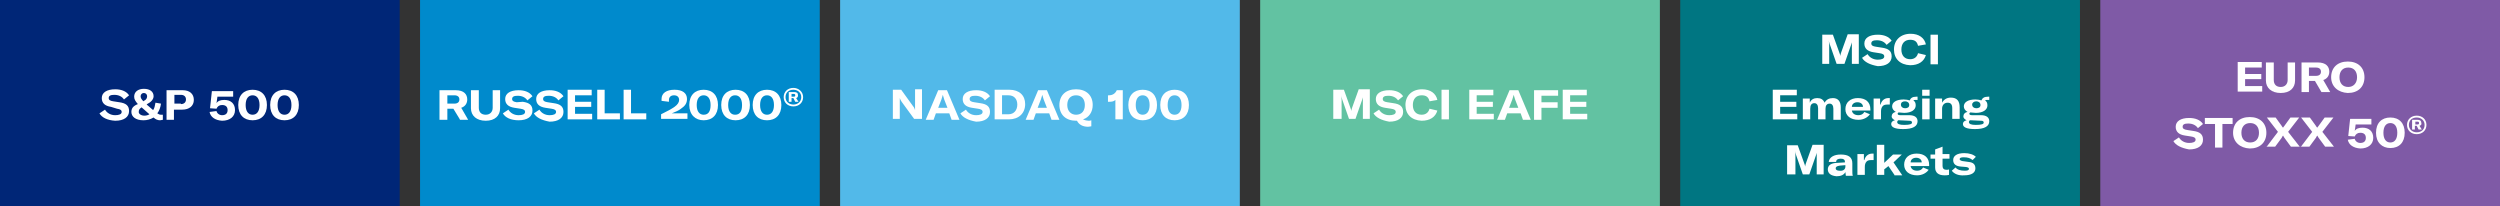 <?xml version="1.0" encoding="utf-8"?>
<!-- Generator: Adobe Illustrator 26.0.1, SVG Export Plug-In . SVG Version: 6.00 Build 0)  -->
<svg version="1.1" id="Layer_1" xmlns="http://www.w3.org/2000/svg" xmlns:xlink="http://www.w3.org/1999/xlink" x="0px" y="0px"
	 viewBox="0 0 540.4 44.6" style="enable-background:new 0 0 540.4 44.6;" xml:space="preserve">
<rect x="0" y="0" width="540.4" height="44.6" fill="#333333" stroke="none"/>
<style type="text/css">
	.st0{fill:#002677;}
	.st1{enable-background:new    ;}
	.st2{fill:#FFFFFF;}
	.st3{fill:#008ACC;}
	.st4{fill:#52B9E9;}
	.st5{fill:#62C2A2;}
	.st6{fill:#007682;}
	.st7{fill:#7F5AA6;}
</style>
<g id="Layer_2_00000039832482627543158020000017606070289765578651_">
	<g id="Layer_1-2">
		<rect class="st0" width="86.4" height="44.6"/>
		<g class="st1">
			<path class="st2" d="M21.5,24.5l1.2-0.8c0.4,0.7,1.2,1.2,2.2,1.2c0.8,0,1.4-0.2,1.4-0.7c0-0.4-0.3-0.6-1-0.7L24,23.1
				c-1.3-0.2-2-0.8-2-1.9c0-1.2,1.1-1.9,2.9-1.9c1.3,0,2.4,0.4,3,1.3l-1.1,0.9c-0.4-0.6-1.1-1-2.1-1c-0.8,0-1.2,0.2-1.2,0.7
				c0,0.4,0.3,0.6,1,0.7l1.3,0.2c1.4,0.2,2.1,0.7,2.1,1.9c0,1.3-1.1,2.1-3,2.1C23.2,26,22,25.4,21.5,24.5z"/>
		</g>
		<g class="st1">
			<path class="st2" d="M35.2,24.8v1.1C35,25.9,34.8,26,34.6,26c-0.5,0-1-0.2-1.4-0.6C32.5,25.8,31.8,26,31,26
				c-1.7,0-2.6-0.8-2.6-1.8c0-0.8,0.4-1.3,1.4-1.7c-0.5-0.6-0.8-1-0.8-1.6c0-1.1,0.9-1.7,2.1-1.7c1.3,0,2.1,0.6,2.1,1.6
				c0,0.7-0.6,1.3-1.4,1.7l-0.1,0.1l1.4,1.2c0.3-0.4,0.4-1,0.5-1.6l1.2,0.2c-0.1,0.8-0.4,1.6-0.8,2.1c0.3,0.2,0.5,0.3,0.8,0.3
				C35,24.8,35.1,24.8,35.2,24.8z M31.2,25c0.4,0,0.8-0.1,1.1-0.3l-1.7-1.5c-0.4,0.3-0.6,0.5-0.6,0.9C29.9,24.6,30.5,25,31.2,25z
				 M30.4,20.8c0,0.3,0.1,0.6,0.6,1.1l0.1-0.1c0.5-0.2,0.7-0.6,0.7-1c0-0.4-0.3-0.7-0.7-0.7C30.7,20.1,30.4,20.4,30.4,20.8z"/>
		</g>
		<g class="st1">
			<path class="st2" d="M39.5,19.5c1.5,0,2.4,0.8,2.4,2.1c0,1.3-1,2.1-2.5,2.1h-1.8v2.2h-1.6v-6.4H39.5z M39.1,22.5
				c0.7,0,1.1-0.4,1.1-1c0-0.6-0.4-1-1.1-1h-1.4v1.9H39.1z"/>
		</g>
		<g class="st1">
			<path class="st2" d="M45.3,24.2l1.5-0.2c0.1,0.5,0.6,0.9,1.2,0.9c0.8,0,1.2-0.4,1.2-1.1c0-0.7-0.4-1.1-1.2-1.1
				c-0.6,0-1,0.3-1.2,0.8l-1.4-0.1l0.4-3.7h4.6v1.2H47l-0.2,1.4c0.3-0.5,0.9-0.7,1.7-0.7c1.4,0,2.3,0.8,2.3,2.2
				c0,1.4-1.1,2.3-2.8,2.3C46.5,26,45.5,25.3,45.3,24.2z"/>
		</g>
		<g class="st1">
			<path class="st2" d="M51.5,22.7c0-2.1,1.2-3.3,3.1-3.3c1.9,0,3.1,1.2,3.1,3.3c0,2.1-1.2,3.3-3.1,3.3C52.7,26,51.5,24.8,51.5,22.7
				z M56.1,22.7c0-1.4-0.6-2.1-1.5-2.1c-0.9,0-1.5,0.7-1.5,2.1c0,1.4,0.6,2.1,1.5,2.1C55.5,24.8,56.1,24.1,56.1,22.7z"/>
		</g>
		<g class="st1">
			<path class="st2" d="M58.4,22.7c0-2.1,1.2-3.3,3.1-3.3c1.9,0,3.1,1.2,3.1,3.3c0,2.1-1.2,3.3-3.1,3.3C59.6,26,58.4,24.8,58.4,22.7
				z M63,22.7c0-1.4-0.6-2.1-1.5-2.1c-0.9,0-1.5,0.7-1.5,2.1c0,1.4,0.6,2.1,1.5,2.1C62.4,24.8,63,24.1,63,22.7z"/>
		</g>
		<rect x="90.8" class="st3" width="86.4" height="44.6"/>
		<g class="st1">
			<path class="st2" d="M99.4,25.8L98,23.5h-1.3v2.4H95v-6.4h3.5c1.8,0,2.5,0.9,2.5,2c0,0.8-0.4,1.5-1.3,1.8l1.5,2.6H99.4z
				 M96.7,20.6v1.8h1.5c0.8,0,1.1-0.4,1.1-0.9c0-0.5-0.3-0.9-1.1-0.9H96.7z"/>
		</g>
		<g class="st1">
			<path class="st2" d="M101.9,19.5h1.6v3.8c0,0.9,0.5,1.5,1.5,1.5c0.9,0,1.5-0.6,1.5-1.5v-3.8h1.6v3.9c0,1.6-1.1,2.7-3.1,2.7
				c-2,0-3.2-1.1-3.2-2.7V19.5z"/>
		</g>
		<g class="st1">
			<path class="st2" d="M108.7,24.5l1.2-0.8c0.4,0.7,1.2,1.2,2.2,1.2c0.8,0,1.4-0.2,1.4-0.7c0-0.4-0.3-0.6-1-0.7l-1.3-0.2
				c-1.3-0.2-2-0.8-2-1.9c0-1.2,1.1-1.9,2.9-1.9c1.3,0,2.4,0.4,3,1.3l-1.1,0.9c-0.4-0.6-1.1-1-2.1-1c-0.8,0-1.2,0.2-1.2,0.7
				c0,0.4,0.3,0.6,1,0.7L113,22c1.4,0.2,2.1,0.7,2.1,1.9c0,1.3-1.1,2.1-3,2.1C110.4,26,109.2,25.4,108.7,24.5z"/>
		</g>
		<g class="st1">
			<path class="st2" d="M115.4,24.5l1.2-0.8c0.4,0.7,1.2,1.2,2.2,1.2c0.8,0,1.4-0.2,1.4-0.7c0-0.4-0.3-0.6-1-0.7l-1.3-0.2
				c-1.3-0.2-2-0.8-2-1.9c0-1.2,1.1-1.9,2.9-1.9c1.3,0,2.4,0.4,3,1.3l-1.1,0.9c-0.4-0.6-1.1-1-2.1-1c-0.8,0-1.2,0.2-1.2,0.7
				c0,0.4,0.3,0.6,1,0.7l1.3,0.2c1.4,0.2,2.1,0.7,2.1,1.9c0,1.3-1.1,2.1-3,2.1C117.1,26,115.9,25.4,115.4,24.5z"/>
		</g>
		<g class="st1">
			<path class="st2" d="M127.8,22v1.1h-3.5v1.5h3.7v1.2h-5.3v-6.4h5.2v1.2h-3.6V22H127.8z"/>
		</g>
		<g class="st1">
			<path class="st2" d="M129.1,25.8v-6.4h1.6v5.1h3.3v1.3H129.1z"/>
		</g>
		<g class="st1">
			<path class="st2" d="M134.8,25.8v-6.4h1.6v5.1h3.3v1.3H134.8z"/>
		</g>
		<g class="st1">
			<path class="st2" d="M142.9,25.8v-1.1c1.2-0.6,2.2-1.1,2.9-1.6c0.7-0.5,1-1,1-1.5c0-0.6-0.4-1-1.1-1c-0.7,0-1.1,0.4-1.1,1
				c0,0.1,0,0.3,0,0.4l-1.6-0.2c0-0.1,0-0.3,0-0.4c0-1.3,1.1-2,2.8-2c1.7,0,2.7,0.7,2.7,2c0,0.9-0.4,1.5-1.3,2.1
				c-0.5,0.4-1.2,0.7-2,1h3.4v1.2H142.9z"/>
		</g>
		<g class="st1">
			<path class="st2" d="M149,22.7c0-2.1,1.2-3.3,3.1-3.3c1.9,0,3.1,1.2,3.1,3.3c0,2.1-1.2,3.3-3.1,3.3C150.3,26,149,24.8,149,22.7z
				 M153.6,22.7c0-1.4-0.6-2.1-1.5-2.1c-0.9,0-1.5,0.7-1.5,2.1c0,1.4,0.6,2.1,1.5,2.1C153.1,24.8,153.6,24.1,153.6,22.7z"/>
		</g>
		<g class="st1">
			<path class="st2" d="M155.9,22.7c0-2.1,1.2-3.3,3.1-3.3c1.9,0,3.1,1.2,3.1,3.3c0,2.1-1.2,3.3-3.1,3.3
				C157.1,26,155.9,24.8,155.9,22.7z M160.4,22.7c0-1.4-0.6-2.1-1.5-2.1c-0.9,0-1.5,0.7-1.5,2.1c0,1.4,0.6,2.1,1.5,2.1
				C159.9,24.8,160.4,24.1,160.4,22.7z"/>
		</g>
		<g class="st1">
			<path class="st2" d="M162.7,22.7c0-2.1,1.2-3.3,3.1-3.3c1.9,0,3.1,1.2,3.1,3.3c0,2.1-1.2,3.3-3.1,3.3
				C163.9,26,162.7,24.8,162.7,22.7z M167.3,22.7c0-1.4-0.6-2.1-1.5-2.1c-0.9,0-1.5,0.7-1.5,2.1c0,1.4,0.6,2.1,1.5,2.1
				C166.7,24.8,167.3,24.1,167.3,22.7z"/>
		</g>
		<g class="st1">
			<path class="st2" d="M173.6,21c0,1.2-0.9,2-2.1,2c-1.2,0-2.1-0.8-2.1-2c0-1.2,0.9-2,2.1-2C172.6,19,173.6,19.8,173.6,21z
				 M173.2,21c0-1-0.8-1.6-1.7-1.6c-1,0-1.7,0.6-1.7,1.6c0,1,0.8,1.6,1.7,1.6C172.4,22.6,173.2,22,173.2,21z M172.1,21.2l0.5,0.8
				h-0.7l-0.4-0.8h-0.4V22h-0.6v-2.1h1.2c0.5,0,0.8,0.2,0.8,0.7C172.5,20.9,172.4,21.1,172.1,21.2z M171.1,20.3v0.6h0.5
				c0.2,0,0.3-0.1,0.3-0.3c0-0.2-0.1-0.3-0.3-0.3H171.1z"/>
		</g>
		<rect x="181.6" class="st4" width="86.4" height="44.6"/>
		<g class="st1">
			<path class="st2" d="M193,25.8v-6.4h1.8l2.6,3.6c0.2,0.2,0.3,0.5,0.4,0.8h0c0-0.3,0-0.5,0-0.9v-3.6h1.5v6.4h-1.7l-2.7-3.7
				c-0.2-0.3-0.3-0.5-0.4-0.8h0c0,0.3,0,0.6,0,0.9v3.6H193z"/>
		</g>
		<g class="st1">
			<path class="st2" d="M204.7,19.5l2.7,6.4h-1.7l-0.5-1.4h-2.9l-0.5,1.4h-1.7l2.7-6.4H204.7z M202.8,23.3h2l-0.7-1.8
				c-0.1-0.3-0.2-0.6-0.3-1h0c-0.1,0.3-0.2,0.7-0.3,1L202.8,23.3z"/>
		</g>
		<g class="st1">
			<path class="st2" d="M207.6,24.5l1.2-0.8c0.4,0.7,1.2,1.2,2.2,1.2c0.8,0,1.4-0.2,1.4-0.7c0-0.4-0.3-0.6-1-0.7l-1.3-0.2
				c-1.3-0.2-2-0.8-2-1.9c0-1.2,1.1-1.9,2.9-1.9c1.3,0,2.4,0.4,3,1.3l-1.1,0.9c-0.4-0.6-1.1-1-2.1-1c-0.8,0-1.2,0.2-1.2,0.7
				c0,0.4,0.3,0.6,1,0.7l1.3,0.2c1.4,0.2,2.1,0.7,2.1,1.9c0,1.3-1.1,2.1-3,2.1C209.3,26,208.1,25.4,207.6,24.5z"/>
		</g>
		<g class="st1">
			<path class="st2" d="M215,25.8v-6.4h3.2c2.1,0,3.4,1.2,3.4,3.1c0,2-1.4,3.3-3.5,3.3H215z M216.6,24.7h1.4c1.2,0,1.9-0.9,1.9-2.1
				c0-1.2-0.7-2-1.9-2h-1.4V24.7z"/>
		</g>
		<g class="st1">
			<path class="st2" d="M226.3,19.5l2.7,6.4h-1.7l-0.5-1.4h-2.9l-0.5,1.4h-1.7l2.7-6.4H226.3z M224.3,23.3h2l-0.7-1.8
				c-0.1-0.3-0.2-0.6-0.3-1h0c-0.1,0.3-0.2,0.7-0.3,1L224.3,23.3z"/>
		</g>
		<g class="st1">
			<path class="st2" d="M235.3,26.1c0.2,0,0.4,0,0.6-0.1v1.3c-0.2,0-0.4,0.1-0.7,0.1c-1.2,0-2-0.5-2.4-1.3h-0.2
				c-2.2,0-3.6-1.3-3.6-3.4c0-2.1,1.4-3.4,3.6-3.4c2.2,0,3.6,1.3,3.6,3.4c0,1.5-0.8,2.7-2.1,3.1C234.5,26,235,26.1,235.3,26.1z
				 M232.6,24.8c1.2,0,1.9-0.8,1.9-2.1c0-1.3-0.7-2.1-1.9-2.1c-1.2,0-1.9,0.8-1.9,2.1C230.7,24,231.5,24.8,232.6,24.8z"/>
		</g>
		<g class="st1">
			<path class="st2" d="M241.1,25.8v-4.2c-0.3,0.3-0.7,0.4-1.3,0.4h-0.3v-1.4h0.2c0.8,0,1.4-0.4,1.7-1.1h1.3v6.3H241.1z"/>
		</g>
		<g class="st1">
			<path class="st2" d="M243.9,22.7c0-2.1,1.2-3.3,3.1-3.3c1.9,0,3.1,1.2,3.1,3.3c0,2.1-1.2,3.3-3.1,3.3
				C245.1,26,243.9,24.8,243.9,22.7z M248.5,22.7c0-1.4-0.6-2.1-1.5-2.1c-0.9,0-1.5,0.7-1.5,2.1c0,1.4,0.6,2.1,1.5,2.1
				C247.9,24.8,248.5,24.1,248.5,22.7z"/>
		</g>
		<g class="st1">
			<path class="st2" d="M250.8,22.7c0-2.1,1.2-3.3,3.1-3.3c1.9,0,3.1,1.2,3.1,3.3c0,2.1-1.2,3.3-3.1,3.3
				C252,26,250.8,24.8,250.8,22.7z M255.4,22.7c0-1.4-0.6-2.1-1.5-2.1c-0.9,0-1.5,0.7-1.5,2.1c0,1.4,0.6,2.1,1.5,2.1
				C254.8,24.8,255.4,24.1,255.4,22.7z"/>
		</g>
		<rect x="272.4" class="st5" width="86.4" height="44.6"/>
		<g class="st1">
			<path class="st2" d="M288.2,25.8v-6.4h2.3l1.4,3.9c0.1,0.3,0.2,0.5,0.2,0.7h0c0-0.2,0.1-0.5,0.2-0.8l1.4-3.9h2.4v6.4h-1.5v-4.2
				c0-0.3,0-0.6,0.1-0.9h0c0,0.2-0.1,0.5-0.2,0.8l-1.5,4.3h-1.4l-1.5-4.3c-0.1-0.3-0.2-0.6-0.2-0.8h0c0,0.3,0.1,0.6,0.1,0.9v4.2
				H288.2z"/>
		</g>
		<g class="st1">
			<path class="st2" d="M296.9,24.5l1.2-0.8c0.4,0.7,1.2,1.2,2.2,1.2c0.8,0,1.4-0.2,1.4-0.7c0-0.4-0.3-0.6-1-0.7l-1.3-0.2
				c-1.3-0.2-2-0.8-2-1.9c0-1.2,1.1-1.9,2.9-1.9c1.3,0,2.4,0.4,3,1.3l-1.1,0.9c-0.4-0.6-1.1-1-2.1-1c-0.8,0-1.2,0.2-1.2,0.7
				c0,0.4,0.3,0.6,1,0.7l1.3,0.2c1.4,0.2,2.1,0.7,2.1,1.9c0,1.3-1.1,2.1-3,2.1C298.6,26,297.4,25.4,296.9,24.5z"/>
		</g>
		<g class="st1">
			<path class="st2" d="M303.8,22.7c0-2,1.4-3.4,3.6-3.4c1.8,0,3,0.9,3.3,2.3l-1.7,0.3c-0.2-0.9-0.7-1.3-1.7-1.3
				c-1.2,0-1.9,0.8-1.9,2.1c0,1.3,0.7,2.1,1.9,2.1c0.9,0,1.5-0.5,1.7-1.3l1.7,0.4c-0.4,1.4-1.6,2.2-3.4,2.2
				C305.1,26,303.8,24.7,303.8,22.7z"/>
			<path class="st2" d="M311.6,25.8v-6.4h1.6v6.4H311.6z"/>
		</g>
		<g class="st1">
			<path class="st2" d="M322.7,22v1.1h-3.5v1.5h3.7v1.2h-5.3v-6.4h5.2v1.2h-3.6V22H322.7z"/>
		</g>
		<g class="st1">
			<path class="st2" d="M328.2,19.5l2.7,6.4h-1.7l-0.5-1.4h-2.9l-0.5,1.4h-1.7l2.7-6.4H328.2z M326.2,23.3h2l-0.7-1.8
				c-0.1-0.3-0.2-0.6-0.3-1h0c-0.1,0.3-0.2,0.7-0.3,1L326.2,23.3z"/>
		</g>
		<g class="st1">
			<path class="st2" d="M336.8,20.7h-3.6v1.4h3.5v1.2h-3.5v2.6h-1.6v-6.4h5.2V20.7z"/>
		</g>
		<g class="st1">
			<path class="st2" d="M342.9,22v1.1h-3.5v1.5h3.7v1.2h-5.3v-6.4h5.2v1.2h-3.6V22H342.9z"/>
		</g>
		<rect x="363.2" class="st6" width="86.4" height="44.6"/>
		<g class="st1">
			<path class="st2" d="M393.9,13.9V7.5h2.3l1.4,3.9c0.1,0.3,0.2,0.5,0.2,0.7h0c0-0.2,0.1-0.5,0.2-0.8l1.4-3.9h2.4v6.4h-1.5V9.6
				c0-0.3,0-0.6,0.1-0.9h0c0,0.2-0.1,0.5-0.2,0.8l-1.5,4.3H397l-1.5-4.3c-0.1-0.3-0.2-0.6-0.2-0.8h0c0,0.3,0.1,0.6,0.1,0.9v4.2
				H393.9z"/>
		</g>
		<g class="st1">
			<path class="st2" d="M402.5,12.5l1.2-0.8c0.4,0.7,1.2,1.2,2.2,1.2c0.8,0,1.4-0.2,1.4-0.7c0-0.4-0.3-0.6-1-0.7l-1.3-0.2
				c-1.3-0.2-2-0.8-2-1.9c0-1.2,1.1-1.9,2.9-1.9c1.3,0,2.4,0.4,3,1.3l-1.1,0.9c-0.4-0.6-1.1-1-2.1-1c-0.8,0-1.2,0.2-1.2,0.7
				c0,0.4,0.3,0.6,1,0.7l1.3,0.2c1.4,0.2,2.1,0.7,2.1,1.9c0,1.3-1.1,2.1-3,2.1C404.2,14,403,13.4,402.5,12.5z"/>
		</g>
		<g class="st1">
			<path class="st2" d="M409.4,10.7c0-2,1.4-3.4,3.6-3.4c1.8,0,3,0.9,3.3,2.3l-1.7,0.3c-0.2-0.9-0.7-1.3-1.7-1.3
				c-1.2,0-1.9,0.8-1.9,2.1c0,1.3,0.7,2.1,1.9,2.1c0.9,0,1.5-0.5,1.7-1.3l1.7,0.4c-0.4,1.4-1.6,2.2-3.4,2.2
				C410.7,14,409.4,12.7,409.4,10.7z"/>
			<path class="st2" d="M417.3,13.9V7.5h1.6v6.4H417.3z"/>
		</g>
		<g class="st1">
			<path class="st2" d="M388.3,22v1.1h-3.5v1.5h3.7v1.2h-5.3v-6.4h5.2v1.2h-3.6V22H388.3z"/>
		</g>
		<g class="st1">
			<path class="st2" d="M389.7,21.3h1.5v0.9c0.3-0.7,0.9-1,1.6-1c0.8,0,1.3,0.3,1.6,1c0.4-0.7,1-1,1.8-1c1.1,0,1.7,0.7,1.7,2v2.7
				h-1.6v-2.4c0-0.7-0.3-1.1-0.8-1.1c-0.6,0-0.9,0.4-0.9,1.1v2.3H393v-2.4c0-0.7-0.3-1.1-0.8-1.1c-0.6,0-0.9,0.4-0.9,1.2v2.3h-1.6
				V21.3z"/>
		</g>
		<g class="st1">
			<path class="st2" d="M404.2,23.9h-3.9c0.1,0.6,0.6,1,1.4,1c0.6,0,1-0.2,1.3-0.7l1.2,0.5c-0.5,0.7-1.4,1.2-2.5,1.2
				c-1.7,0-2.8-0.9-2.8-2.3c0-1.5,1.1-2.4,2.7-2.4c1.7,0,2.7,0.9,2.7,2.4V23.9z M402.7,23.1L402.7,23.1c0-0.6-0.5-1-1.2-1
				c-0.7,0-1.2,0.4-1.2,1H402.7z"/>
		</g>
		<g class="st1">
			<path class="st2" d="M406.5,22.6c0.2-0.8,0.8-1.4,1.7-1.4c0.1,0,0.2,0,0.3,0v1.4c-0.2,0-0.3,0-0.5,0c-0.5,0-0.8,0.1-1,0.3
				c-0.3,0.3-0.4,0.7-0.4,1.2v1.7h-1.6v-4.5h1.4V22.6z"/>
		</g>
		<g class="st1">
			<path class="st2" d="M414.7,21.6c-0.2,0-0.3,0-0.5,0c-0.3,0-0.5,0-0.6,0.1c0.4,0.3,0.5,0.6,0.5,1.1c0,0.9-0.9,1.6-2.5,1.6
				c-0.5,0-0.8-0.1-1.2-0.1c-0.1,0.1-0.2,0.1-0.2,0.3c0,0.2,0.2,0.3,0.6,0.3l1.9,0c1.2,0,1.8,0.5,1.8,1.3c0,1.1-1,1.7-3.1,1.7
				c-1.8,0-2.6-0.4-2.6-1.1c0-0.4,0.3-0.7,0.8-0.8c-0.4-0.2-0.7-0.5-0.7-0.8c0-0.5,0.3-0.9,0.9-1c-0.5-0.3-0.8-0.7-0.8-1.2
				c0-0.9,0.9-1.5,2.5-1.5c0.5,0,1,0.1,1.3,0.2c0.2-0.5,0.6-0.8,1.4-0.8c0.1,0,0.2,0,0.3,0V21.6z M410.6,26c-0.1,0-0.2,0-0.3,0
				c-0.1,0.1-0.2,0.2-0.2,0.4c0,0.4,0.5,0.6,1.5,0.6c1.3,0,1.7-0.2,1.7-0.5c0-0.3-0.2-0.4-0.6-0.4L410.6,26z M412.7,22.7
				c0-0.5-0.4-0.8-0.9-0.8c-0.6,0-0.9,0.3-0.9,0.7c0,0.5,0.4,0.8,0.9,0.8S412.7,23.2,412.7,22.7z"/>
		</g>
		<g class="st1">
			<path class="st2" d="M415.5,20.7v-1.3h1.6v1.3H415.5z M415.5,25.8v-4.5h1.6v4.5H415.5z"/>
		</g>
		<g class="st1">
			<path class="st2" d="M418.3,25.8v-4.5h1.5v0.9c0.4-0.7,1-1.1,1.9-1.1c1.3,0,1.9,0.7,1.9,2.1v2.5h-1.6v-2.3c0-0.8-0.3-1.2-1-1.2
				c-0.7,0-1.2,0.5-1.2,1.3v2.2H418.3z"/>
			<path class="st2" d="M430.2,21.6c-0.2,0-0.3,0-0.5,0c-0.3,0-0.5,0-0.6,0.1c0.4,0.3,0.5,0.6,0.5,1.1c0,0.9-0.9,1.6-2.5,1.6
				c-0.5,0-0.8-0.1-1.2-0.1c-0.1,0.1-0.2,0.1-0.2,0.3c0,0.2,0.2,0.3,0.6,0.3l1.9,0c1.2,0,1.8,0.5,1.8,1.3c0,1.1-1,1.7-3.1,1.7
				c-1.8,0-2.6-0.4-2.6-1.1c0-0.4,0.3-0.7,0.8-0.8c-0.4-0.2-0.7-0.5-0.7-0.8c0-0.5,0.3-0.9,0.9-1c-0.5-0.3-0.8-0.7-0.8-1.2
				c0-0.9,0.9-1.5,2.5-1.5c0.5,0,1,0.1,1.3,0.2c0.2-0.5,0.6-0.8,1.4-0.8c0.1,0,0.2,0,0.3,0V21.6z M426.1,26c-0.1,0-0.2,0-0.3,0
				c-0.1,0.1-0.2,0.2-0.2,0.4c0,0.4,0.5,0.6,1.5,0.6c1.3,0,1.7-0.2,1.7-0.5c0-0.3-0.2-0.4-0.6-0.4L426.1,26z M428.1,22.7
				c0-0.5-0.4-0.8-0.9-0.8s-0.9,0.3-0.9,0.7c0,0.5,0.4,0.8,0.9,0.8S428.1,23.2,428.1,22.7z"/>
		</g>
		<g class="st1">
			<path class="st2" d="M386.3,37.8v-6.4h2.3l1.4,3.9c0.1,0.3,0.2,0.5,0.2,0.7h0c0-0.2,0.1-0.5,0.2-0.8l1.4-3.9h2.4v6.4h-1.5v-4.2
				c0-0.3,0-0.6,0.1-0.9h0c0,0.2-0.1,0.5-0.2,0.8l-1.5,4.3h-1.4l-1.5-4.3c-0.1-0.3-0.2-0.6-0.2-0.8h0c0,0.3,0.1,0.6,0.1,0.9v4.2
				H386.3z"/>
		</g>
		<g class="st1">
			<path class="st2" d="M395.1,36.6c0-0.4,0.2-0.8,0.5-1c0.3-0.2,0.8-0.4,1.6-0.4l1.6-0.1v-0.1c0-0.5-0.3-0.7-0.9-0.7
				c-0.6,0-1,0.2-1,0.7h-1.6c0.1-1,1.1-1.6,2.6-1.6c1.7,0,2.5,0.6,2.5,1.9v1.4c0,0.6,0,1,0.1,1.3H399c0-0.2-0.1-0.5-0.1-0.8
				c-0.3,0.6-1,0.9-1.9,0.9C395.8,38,395.1,37.5,395.1,36.6z M398.9,36v-0.3l-1.2,0.1c-0.7,0.1-0.9,0.3-0.9,0.6
				c0,0.3,0.3,0.5,0.8,0.5C398.3,37,398.9,36.7,398.9,36z"/>
		</g>
		<g class="st1">
			<path class="st2" d="M403,34.6c0.2-0.8,0.8-1.4,1.7-1.4c0.1,0,0.2,0,0.3,0v1.4c-0.2,0-0.3,0-0.5,0c-0.5,0-0.8,0.1-1,0.3
				c-0.3,0.3-0.4,0.7-0.4,1.2v1.7h-1.6v-4.5h1.4V34.6z"/>
		</g>
		<g class="st1">
			<path class="st2" d="M409.5,37.8l-1.3-1.9l-0.9,0.7v1.2h-1.6v-6.5h1.6v3.9l1.9-1.8h1.9l-1.8,1.7l1.9,2.8H409.5z"/>
		</g>
		<g class="st1">
			<path class="st2" d="M416.9,35.9H413c0.1,0.6,0.6,1,1.4,1c0.6,0,1-0.2,1.3-0.7l1.2,0.5c-0.5,0.7-1.4,1.2-2.5,1.2
				c-1.7,0-2.8-0.9-2.8-2.3c0-1.5,1.1-2.4,2.7-2.4c1.7,0,2.7,0.9,2.7,2.4V35.9z M415.4,35.1L415.4,35.1c0-0.6-0.5-1-1.2-1
				c-0.7,0-1.2,0.4-1.2,1H415.4z"/>
		</g>
		<g class="st1">
			<path class="st2" d="M417.3,34.4v-1h1v-1.1l1.6-0.6v1.6h1.5v1h-1.5v1.6c0,0.5,0.3,0.8,0.8,0.8c0.3,0,0.5,0,0.6-0.1v1.2
				c-0.3,0.1-0.6,0.1-1,0.1c-1.3,0-2-0.6-2-1.7v-1.9H417.3z"/>
		</g>
		<g class="st1">
			<path class="st2" d="M421.9,36.9l0.8-0.7c0.4,0.5,1.1,0.7,2,0.7c0.6,0,0.9-0.1,0.9-0.4c0-0.2-0.1-0.3-0.6-0.4l-1.2-0.1
				c-1.1-0.1-1.6-0.6-1.6-1.4c0-0.9,0.8-1.5,2.4-1.5c1.1,0,2,0.3,2.5,0.8l-0.7,0.7c-0.5-0.4-1-0.6-1.9-0.6c-0.6,0-0.9,0.1-0.9,0.4
				c0,0.2,0.2,0.3,0.5,0.4l1.4,0.2c1.1,0.1,1.5,0.6,1.5,1.4c0,0.9-0.8,1.5-2.4,1.5C423.4,38,422.4,37.6,421.9,36.9z"/>
		</g>
		<rect x="454" class="st7" width="86.4" height="44.6"/>
		<g class="st1">
			<path class="st2" d="M488.8,16v1.1h-3.5v1.5h3.7v1.2h-5.3v-6.4h5.2v1.2h-3.6V16H488.8z"/>
		</g>
		<g class="st1">
			<path class="st2" d="M489.9,13.5h1.6v3.8c0,0.9,0.5,1.5,1.5,1.5c0.9,0,1.5-0.6,1.5-1.5v-3.8h1.6v3.9c0,1.6-1.1,2.7-3.1,2.7
				c-2,0-3.2-1.1-3.2-2.7V13.5z"/>
		</g>
		<g class="st1">
			<path class="st2" d="M501.8,19.9l-1.4-2.4h-1.3v2.4h-1.6v-6.4h3.5c1.8,0,2.5,0.9,2.5,2c0,0.8-0.4,1.5-1.3,1.8l1.5,2.6H501.8z
				 M499.1,14.6v1.8h1.5c0.8,0,1.1-0.4,1.1-0.9c0-0.5-0.3-0.9-1.1-0.9H499.1z"/>
		</g>
		<g class="st1">
			<path class="st2" d="M503.9,16.7c0-2.1,1.4-3.4,3.6-3.4c2.2,0,3.6,1.3,3.6,3.4s-1.4,3.4-3.6,3.4C505.4,20,503.9,18.7,503.9,16.7z
				 M509.5,16.7c0-1.3-0.7-2.1-1.9-2.1c-1.2,0-1.9,0.8-1.9,2.1c0,1.3,0.7,2.1,1.9,2.1C508.7,18.8,509.5,18,509.5,16.7z"/>
		</g>
		<g class="st1">
			<path class="st2" d="M469.8,30.5l1.2-0.8c0.4,0.7,1.2,1.2,2.2,1.2c0.8,0,1.4-0.2,1.4-0.7c0-0.4-0.3-0.6-1-0.7l-1.3-0.2
				c-1.3-0.2-2-0.8-2-1.9c0-1.2,1.1-1.9,2.9-1.9c1.3,0,2.4,0.4,3,1.3l-1.1,0.9c-0.4-0.6-1.1-1-2.1-1c-0.8,0-1.2,0.2-1.2,0.7
				c0,0.4,0.3,0.6,1,0.7l1.3,0.2c1.4,0.2,2.1,0.7,2.1,1.9c0,1.3-1.1,2.1-3,2.1C471.5,32,470.3,31.4,469.8,30.5z"/>
		</g>
		<g class="st1">
			<path class="st2" d="M482.6,25.5v1.3h-2.2v5.1h-1.6v-5.1h-2.2v-1.3H482.6z"/>
		</g>
		<g class="st1">
			<path class="st2" d="M482.7,28.7c0-2.1,1.4-3.4,3.6-3.4c2.2,0,3.6,1.3,3.6,3.4s-1.4,3.4-3.6,3.4C484.2,32,482.7,30.7,482.7,28.7z
				 M488.3,28.7c0-1.3-0.7-2.1-1.9-2.1c-1.2,0-1.9,0.8-1.9,2.1c0,1.3,0.7,2.1,1.9,2.1C487.6,30.8,488.3,30,488.3,28.7z"/>
		</g>
		<g class="st1">
			<path class="st2" d="M489.9,31.8l2.5-3.3l-2.4-3.1h1.9l1.3,1.8c0.1,0.2,0.2,0.3,0.3,0.4h0c0.1-0.1,0.1-0.2,0.3-0.4l1.3-1.8h1.9
				l-2.4,3.1l2.5,3.2h-1.9l-1.4-1.9c-0.1-0.2-0.2-0.3-0.3-0.5h0c-0.1,0.1-0.2,0.3-0.3,0.5l-1.4,1.9H489.9z"/>
		</g>
		<g class="st1">
			<path class="st2" d="M497.3,31.8l2.5-3.3l-2.4-3.1h1.9l1.3,1.8c0.1,0.2,0.2,0.3,0.3,0.4h0c0.1-0.1,0.1-0.2,0.3-0.4l1.3-1.8h1.9
				l-2.4,3.1l2.5,3.2h-1.9l-1.4-1.9c-0.1-0.2-0.2-0.3-0.3-0.5h0c-0.1,0.1-0.2,0.3-0.3,0.5l-1.4,1.9H497.3z"/>
		</g>
		<g class="st1">
			<path class="st2" d="M507.5,30.2L509,30c0.1,0.5,0.6,0.9,1.2,0.9c0.8,0,1.2-0.4,1.2-1.1c0-0.7-0.4-1.1-1.2-1.1
				c-0.6,0-1,0.3-1.2,0.8l-1.4-0.1l0.4-3.7h4.6v1.2h-3.4l-0.2,1.4c0.3-0.5,0.9-0.7,1.7-0.7c1.4,0,2.3,0.8,2.3,2.2
				c0,1.4-1.1,2.3-2.8,2.3C508.7,32,507.7,31.3,507.5,30.2z"/>
		</g>
		<g class="st1">
			<path class="st2" d="M513.6,28.7c0-2.1,1.2-3.3,3.1-3.3c1.9,0,3.1,1.2,3.1,3.3c0,2.1-1.2,3.3-3.1,3.3
				C514.9,32,513.6,30.8,513.6,28.7z M518.2,28.7c0-1.4-0.6-2.1-1.5-2.1s-1.5,0.7-1.5,2.1c0,1.4,0.6,2.1,1.5,2.1
				S518.2,30.1,518.2,28.7z"/>
		</g>
		<g class="st1">
			<path class="st2" d="M524.5,27c0,1.2-0.9,2-2.1,2c-1.2,0-2.1-0.8-2.1-2c0-1.2,0.9-2,2.1-2C523.6,25,524.5,25.8,524.5,27z
				 M524.1,27c0-1-0.8-1.6-1.7-1.6c-1,0-1.7,0.6-1.7,1.6c0,1,0.8,1.6,1.7,1.6C523.4,28.6,524.1,28,524.1,27z M523,27.2l0.5,0.8h-0.7
				l-0.4-0.8h-0.4V28h-0.6v-2.1h1.2c0.5,0,0.8,0.2,0.8,0.7C523.5,26.9,523.3,27.1,523,27.2z M522.1,26.3v0.6h0.5
				c0.2,0,0.3-0.1,0.3-0.3c0-0.2-0.1-0.3-0.3-0.3H522.1z"/>
		</g>
	</g>
</g>
</svg>
